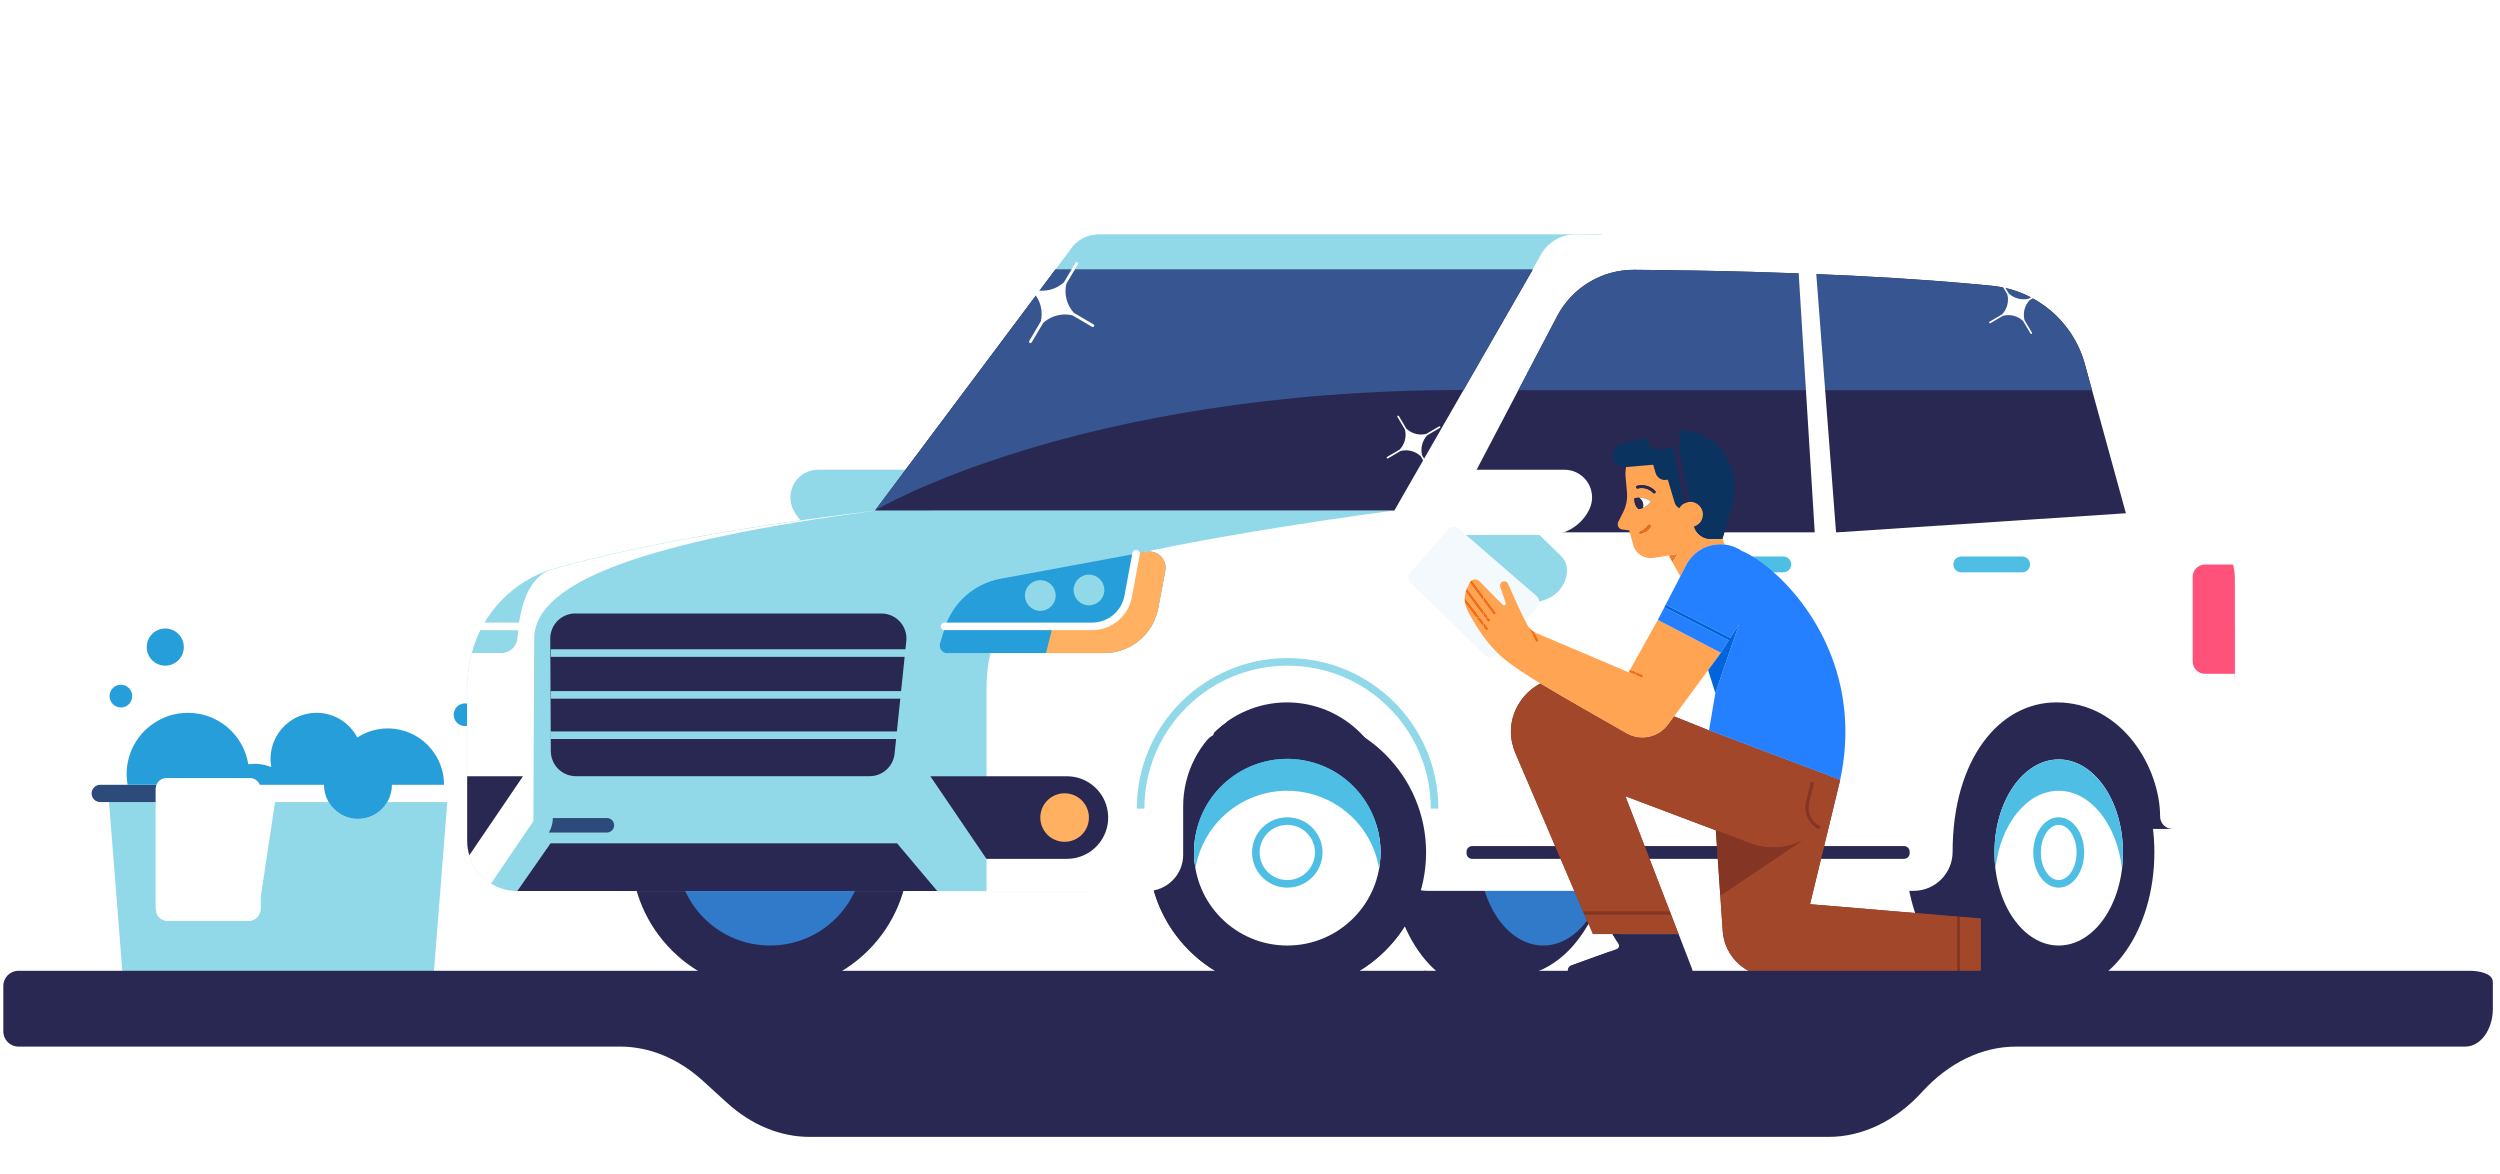 <svg xmlns="http://www.w3.org/2000/svg" width="330" height="155" viewBox="0 0 330 155" fill="none"><rect x="0" y="0" width="330" height="155" fill="#808080" stroke="none"/><g clip-path="url(#clip0_3536_2974)"><rect width="330" height="155" fill="white"></rect><path d="M20.502 105.874H20.564V119.968C20.564 120.848 21.276 121.561 22.153 121.561H32.804C33.681 121.561 34.393 120.848 34.393 119.968V118.573L35.914 108.468L36.304 105.874H43.388C44.64 108.012 47.383 108.729 49.515 107.473C50.174 107.085 50.723 106.534 51.11 105.874H59.041L58.838 108.468L57.255 128.554H16.176L14.594 108.468L14.39 105.874H20.499H20.502Z" fill="#91D8E8"></path><path d="M20.564 105.874H13.194C12.565 105.853 12.074 105.326 12.092 104.698C12.113 104.097 12.594 103.614 13.194 103.594H20.662C20.597 103.754 20.564 103.928 20.564 104.1V105.874Z" fill="#2C4A7A"></path><path d="M20.661 103.591C20.868 103.055 21.385 102.699 21.958 102.699H32.999C33.767 102.705 34.39 103.327 34.393 104.097V119.965C34.393 120.845 33.681 121.558 32.804 121.558H22.153C21.276 121.558 20.564 120.845 20.564 119.965V104.097C20.564 103.922 20.596 103.751 20.661 103.591Z" fill="white"></path><path d="M20.502 95.341C24.267 92.954 29.249 94.082 31.629 97.858C32.208 98.779 32.598 99.807 32.772 100.879C33.8 100.734 34.845 100.864 35.805 101.258C35.214 97.947 37.411 94.781 40.712 94.186C43.32 93.718 45.927 94.997 47.162 97.349C50.599 95.113 55.188 96.096 57.417 99.543C58.197 100.749 58.613 102.158 58.61 103.595H51.736C51.736 104.335 51.556 105.064 51.204 105.715C51.175 105.771 51.142 105.822 51.11 105.875C49.858 108.013 47.114 108.73 44.982 107.474C44.324 107.086 43.775 106.535 43.388 105.875C43.355 105.822 43.323 105.768 43.293 105.715C42.945 105.064 42.762 104.335 42.762 103.595H34.293C34.086 103.059 33.569 102.703 32.996 102.703H21.958C21.382 102.703 20.869 103.059 20.662 103.595H16.844C16.259 100.352 17.709 97.079 20.499 95.344L20.502 95.341Z" fill="#259ED9"></path><path d="M15.954 90.386C16.781 90.386 17.452 91.058 17.452 91.884C17.452 92.711 16.781 93.386 15.957 93.386C15.131 93.386 14.46 92.713 14.46 91.887C14.46 91.058 15.131 90.386 15.954 90.386Z" fill="#259ED9"></path><path d="M61.38 92.845C62.207 92.845 62.877 93.517 62.877 94.343C62.877 95.17 62.207 95.845 61.383 95.845C60.556 95.845 59.886 95.172 59.886 94.346C59.886 93.517 60.556 92.845 61.38 92.845Z" fill="#259ED9"></path><path d="M21.802 82.961C23.155 82.952 24.256 84.045 24.262 85.401C24.271 86.758 23.181 87.862 21.829 87.868C20.477 87.877 19.375 86.784 19.369 85.428C19.363 84.584 19.791 83.796 20.503 83.343C20.893 83.094 21.342 82.961 21.802 82.961Z" fill="#259ED9"></path><g clip-path="url(#clip1_3536_2974)"><path d="M295.04 82.682H225.716V89.725H295.04V82.682Z" fill="#E8BAE2"></path><path d="M279.235 43.659H224.579" stroke="#E8BAE2" stroke-linecap="round" stroke-linejoin="round"></path><path d="M120.514 62.006H107.975C105.953 62.006 104.33 63.645 104.33 65.654C104.33 66.178 104.447 66.692 104.661 67.167C105.633 69.263 107.732 70.612 110.046 70.612H124.111L120.514 61.996V62.006Z" fill="#91D8E8"></path><path d="M163.701 84.215L288.81 85.389L286.807 109.421H268.436L155.886 112.516L163.691 84.215H163.701Z" fill="#292852"></path><path d="M169.922 130.815C180.041 130.815 188.244 122.627 188.244 112.526C188.244 102.426 180.041 94.237 169.922 94.237C159.803 94.237 151.599 102.426 151.599 112.526C151.599 122.627 159.803 130.815 169.922 130.815Z" fill="#292852"></path><path d="M169.922 124.809C176.718 124.809 182.228 119.31 182.228 112.526C182.228 105.743 176.718 100.243 169.922 100.243C163.126 100.243 157.616 105.743 157.616 112.526C157.616 119.31 163.126 124.809 169.922 124.809Z" fill="white"></path><path d="M169.922 116.669C172.214 116.669 174.073 114.814 174.073 112.526C174.073 110.238 172.214 108.383 169.922 108.383C167.63 108.383 165.771 110.238 165.771 112.526C165.771 114.814 167.63 116.669 169.922 116.669Z" stroke="#4EBEE5" stroke-linecap="round" stroke-linejoin="round"></path><path d="M101.647 130.815C111.767 130.815 119.97 122.627 119.97 112.526C119.97 102.426 111.767 94.237 101.647 94.237C91.528 94.237 83.325 102.426 83.325 112.526C83.325 122.627 91.528 130.815 101.647 130.815Z" fill="#292852"></path><path d="M101.647 124.809C108.444 124.809 113.953 119.31 113.953 112.526C113.953 105.743 108.444 100.243 101.647 100.243C94.851 100.243 89.342 105.743 89.342 112.526C89.342 119.31 94.851 124.809 101.647 124.809Z" fill="#3179C9"></path><path d="M101.647 104.386C107.635 104.386 112.758 108.704 113.759 114.603C114.945 107.918 110.483 101.543 103.796 100.36C97.098 99.176 90.712 103.629 89.526 110.304C89.274 111.721 89.274 113.176 89.526 114.593C90.537 108.694 95.65 104.386 101.647 104.376V104.386Z" fill="#259ED9"></path><path d="M101.647 116.669C103.94 116.669 105.798 114.814 105.798 112.526C105.798 110.238 103.94 108.383 101.647 108.383C99.355 108.383 97.497 110.238 97.497 112.526C97.497 114.814 99.355 116.669 101.647 116.669Z" stroke="#292852" stroke-miterlimit="10"></path><path d="M271.751 94.228H264.159V130.815H271.751V94.228Z" fill="#292852"></path><path d="M264.159 130.815C271.133 130.815 276.786 122.627 276.786 112.526C276.786 102.426 271.133 94.237 264.159 94.237C257.186 94.237 251.533 102.426 251.533 112.526C251.533 122.627 257.186 130.815 264.159 130.815Z" fill="#292852"></path><path d="M271.751 130.815C278.724 130.815 284.377 122.627 284.377 112.526C284.377 102.426 278.724 94.237 271.751 94.237C264.777 94.237 259.124 102.426 259.124 112.526C259.124 122.627 264.777 130.815 271.751 130.815Z" fill="#292852"></path><path d="M271.751 124.809C276.437 124.809 280.236 119.31 280.236 112.526C280.236 105.743 276.437 100.243 271.751 100.243C267.064 100.243 263.265 105.743 263.265 112.526C263.265 119.31 267.064 124.809 271.751 124.809Z" fill="white"></path><path d="M271.751 104.386C275.95 104.386 279.42 108.801 280.1 114.603C280.188 113.914 280.227 113.225 280.227 112.536C280.227 105.754 276.436 100.253 271.751 100.253C267.066 100.253 263.275 105.754 263.275 112.536C263.275 113.225 263.323 113.923 263.401 114.603C264.062 108.801 267.542 104.386 271.731 104.386H271.751Z" fill="#4EBEE5"></path><path d="M271.751 116.669C273.329 116.669 274.608 114.814 274.608 112.526C274.608 110.238 273.329 108.383 271.751 108.383C270.172 108.383 268.893 110.238 268.893 112.526C268.893 114.814 270.172 116.669 271.751 116.669Z" stroke="#4EBEE5" stroke-linecap="round" stroke-linejoin="round"></path><path d="M203.709 94.228H196.118V130.815H203.709V94.228Z" fill="#292852"></path><path d="M196.118 130.815C203.091 130.815 208.744 122.627 208.744 112.526C208.744 102.426 203.091 94.237 196.118 94.237C189.144 94.237 183.491 102.426 183.491 112.526C183.491 122.627 189.144 130.815 196.118 130.815Z" fill="#292852"></path><path d="M203.709 130.815C210.683 130.815 216.336 122.627 216.336 112.526C216.336 102.426 210.683 94.237 203.709 94.237C196.736 94.237 191.083 102.426 191.083 112.526C191.083 122.627 196.736 130.815 203.709 130.815Z" fill="#292852"></path><path d="M203.709 124.809C208.396 124.809 212.195 119.31 212.195 112.526C212.195 105.743 208.396 100.243 203.709 100.243C199.023 100.243 195.224 105.743 195.224 112.526C195.224 119.31 199.023 124.809 203.709 124.809Z" fill="#3179C9"></path><path d="M203.709 104.386C207.909 104.386 211.379 108.801 212.059 114.603C212.147 113.914 212.185 113.225 212.185 112.536C212.185 105.754 208.395 100.253 203.709 100.253C199.024 100.253 195.233 105.754 195.233 112.536C195.233 113.225 195.282 113.923 195.36 114.603C196.021 108.801 199.501 104.386 203.69 104.386H203.709Z" fill="#91D8E8"></path><path d="M203.709 116.669C205.288 116.669 206.567 114.814 206.567 112.526C206.567 110.238 205.288 108.383 203.709 108.383C202.131 108.383 200.852 110.238 200.852 112.526C200.852 114.814 202.131 116.669 203.709 116.669Z" stroke="#4EBEE5" stroke-linecap="round" stroke-linejoin="round"></path><path d="M196.147 66.944H193.571L190.568 76.899H205.517L206.606 75.55L196.137 66.944H196.147Z" fill="white"></path><path d="M192.551 62.657C192.551 62.657 194.495 64.975 197.906 68.565C202.64 73.581 208.482 69.157 204.672 64.151C202.057 60.716 202.057 62.657 202.057 62.657H192.56H192.551Z" fill="#91D8E8"></path><path d="M198.587 112.584H251.533" stroke="#4EBEE5" stroke-linecap="round" stroke-linejoin="round"></path><path d="M231.256 67.119H223.471C222.975 67.119 222.576 66.721 222.576 66.227C222.576 65.732 222.975 65.334 223.471 65.334H231.256C231.752 65.334 232.151 65.732 232.151 66.227C232.151 66.721 231.752 67.119 231.256 67.119Z" fill="#4EBEE5"></path><path d="M264.49 67.119H256.704C256.208 67.119 255.81 66.721 255.81 66.227C255.81 65.732 256.208 65.334 256.704 65.334H264.49C264.985 65.334 265.384 65.732 265.384 66.227C265.384 66.721 264.985 67.119 264.49 67.119Z" fill="#4EBEE5"></path><path d="M115.508 67.381C115.508 67.381 89.769 70.272 73.099 75.075C66.577 76.957 61.668 83.05 61.668 90.851V111.002C61.668 114.66 64.633 117.619 68.297 117.619H143.658L154.136 86.203L187.195 67.391H115.508V67.381Z" fill="#91D8E8"></path><path d="M211.427 30.93L184.055 67.381H115.508L141.286 32.948C142.112 31.686 143.522 30.93 145.029 30.93H211.427Z" fill="#91D8E8"></path><path d="M289.169 66.382L280.256 40.263C281.306 38.895 281.043 36.945 279.682 35.897C279.303 35.606 278.856 35.403 278.38 35.315C270.351 33.724 250.668 31.066 207.928 30.949C206.042 30.949 204.302 31.968 203.398 33.617C199.015 41.525 187.934 59.658 184.065 67.44V67.391C184.065 67.391 157.558 70.767 141.656 75.075C135.114 76.899 130.225 82.09 130.225 90.851V117.61H151.395C154.039 117.61 156.187 115.466 156.187 112.827V106.385C156.207 98.846 162.331 92.734 169.883 92.714C177.445 92.734 183.569 98.846 183.589 106.385V112.808C183.589 115.447 185.737 117.591 188.381 117.591H252.612C255.45 117.581 257.734 115.282 257.744 112.458C257.744 100.214 263.907 92.714 271.44 92.714C280.246 92.714 285.135 101.485 285.135 107.772C285.135 108.674 285.864 109.412 286.768 109.422C287.274 109.422 287.76 109.189 288.071 108.791L292.309 103.416C294.049 101.194 294.992 98.458 294.982 95.644V76.337C294.982 74.396 294.214 72.533 292.844 71.156L290.89 69.186C290.112 68.391 289.529 67.44 289.179 66.392L289.169 66.382Z" fill="white"></path><path d="M280.616 67.75L275.192 48.025C273.627 42.378 268.747 38.284 262.905 37.711C254.021 36.819 238.751 35.79 215.733 35.615C211.466 35.586 207.539 37.944 205.556 41.718C200.23 51.896 190.577 70.272 190.577 70.272H242.425L280.625 67.75H280.616Z" fill="#292852"></path><path d="M198.713 66.246L206.062 73.397C207.627 74.91 206.732 77.898 204.39 78.985C202.349 79.936 200.181 79.693 198.83 78.374L190.587 70.36L198.713 66.236V66.246Z" fill="#91D8E8"></path><path d="M193.97 62.006H206.509C208.521 62.006 210.154 63.645 210.154 65.654C210.154 66.178 210.037 66.692 209.823 67.167C208.851 69.263 206.752 70.612 204.438 70.612H190.373L193.97 61.996V62.006Z" fill="white"></path><path d="M169.922 130.815C180.041 130.815 188.244 122.627 188.244 112.526C188.244 102.426 180.041 94.237 169.922 94.237C159.803 94.237 151.599 102.426 151.599 112.526C151.599 122.627 159.803 130.815 169.922 130.815Z" fill="#292852"></path><path d="M169.922 104.386C175.91 104.386 181.032 108.704 182.033 114.603C183.219 107.918 178.758 101.543 172.07 100.36C165.373 99.176 158.987 103.629 157.801 110.304C157.548 111.721 157.548 113.176 157.801 114.593C158.812 108.694 163.925 104.386 169.922 104.376V104.386Z" fill="#4EBEE5"></path><path d="M64.817 116.63L70.407 108.393L70.513 84.321C70.513 76.55 86.124 71.34 115.499 67.41C115.499 67.41 89.76 70.301 73.089 75.104C66.567 76.986 61.658 83.079 61.658 90.88V111.032C61.658 113.322 62.854 115.446 64.808 116.64L64.817 116.63Z" fill="white"></path><path d="M68.288 117.61L72.671 111.323H118.415L123.712 117.61H68.288Z" fill="#292852"></path><path d="M125.073 86.204H145.738C149.228 86.214 152.221 83.74 152.873 80.324L153.816 75.328C154.029 74.163 153.271 73.048 152.105 72.834C151.842 72.786 151.58 72.786 151.317 72.834L132.081 76.395C128.553 77.045 125.695 79.606 124.665 83.031L124.101 84.894C123.926 85.428 124.218 86 124.752 86.175C124.849 86.204 124.956 86.223 125.063 86.223V86.204H125.073Z" fill="#259ED9"></path><path d="M75.131 74.523C75.325 74.474 75.49 74.435 75.656 74.387L75.131 74.523Z" fill="#259ED9"></path><path d="M75.957 80.984H116.344C118.172 80.984 119.649 82.459 119.649 84.283C119.649 84.4 119.649 84.506 119.63 84.623L118.084 99.496C117.909 101.175 116.49 102.456 114.789 102.456H76.015C74.198 102.456 72.72 100.99 72.71 99.166L72.633 84.293C72.633 82.469 74.1 80.984 75.928 80.975H75.957V80.984Z" fill="#292852"></path><path d="M62.281 86.204H66.159C67.306 86.204 68.249 85.321 68.317 84.176C68.482 81.246 69.318 76.055 73.099 75.075C67.792 76.647 63.7 80.858 62.29 86.194L62.281 86.204Z" fill="#91D8E8"></path><path d="M122.798 102.465H140.82C143.337 102.465 145.534 104.182 146.127 106.627C146.836 109.557 145.048 112.507 142.112 113.215C141.685 113.322 141.257 113.37 140.82 113.37H130.215L122.808 102.465H122.798Z" fill="#292852"></path><path d="M61.668 102.465V111.003C61.668 111.643 61.765 112.274 61.95 112.895L69.036 102.465H61.668Z" fill="#292852"></path><path d="M140.528 111.119C142.3 111.119 143.736 109.686 143.736 107.918C143.736 106.149 142.3 104.716 140.528 104.716C138.757 104.716 137.32 106.149 137.32 107.918C137.32 109.686 138.757 111.119 140.528 111.119Z" fill="#FFB061"></path><path d="M72.691 91.725H120.903" stroke="#91D8E8" stroke-miterlimit="10"></path><path d="M72.691 86.204H120.903" stroke="#91D8E8" stroke-miterlimit="10"></path><path d="M72.652 97.051H120.903" stroke="#91D8E8" stroke-miterlimit="10"></path><path d="M151.318 72.825L150.025 73.067L148.897 79.082C148.508 81.168 146.681 82.682 144.562 82.682H138.963L138.069 86.204H145.748C149.237 86.214 152.231 83.74 152.883 80.324L153.825 75.328C154.039 74.163 153.271 73.048 152.115 72.834C151.862 72.786 151.599 72.786 151.347 72.834H151.327L151.318 72.825Z" fill="#FFB061"></path><path d="M124.674 82.681H144.154C146.487 82.681 148.489 81.022 148.917 78.733L149.966 73.086" stroke="white" stroke-linecap="round" stroke-linejoin="round"></path><path d="M143.746 79.907C144.867 79.907 145.777 78.999 145.777 77.879C145.777 76.759 144.867 75.852 143.746 75.852C142.624 75.852 141.714 76.759 141.714 77.879C141.714 78.999 142.624 79.907 143.746 79.907Z" fill="#91D8E8"></path><path d="M137.32 80.635C138.442 80.635 139.352 79.727 139.352 78.607C139.352 77.487 138.442 76.579 137.32 76.579C136.198 76.579 135.289 77.487 135.289 78.607C135.289 79.727 136.198 80.635 137.32 80.635Z" fill="#91D8E8"></path><path d="M68.453 82.682H63.7" stroke="white" stroke-linecap="round" stroke-linejoin="round"></path><path d="M202.319 35.587H139.303L115.508 67.381H184.055L202.319 35.587Z" fill="#292852"></path><path d="M251.329 111.682H194.329C193.916 111.682 193.581 112.016 193.581 112.429V112.623C193.581 113.035 193.916 113.37 194.329 113.37H251.329C251.742 113.37 252.077 113.035 252.077 112.623V112.429C252.077 112.016 251.742 111.682 251.329 111.682Z" fill="#292852"></path><path d="M227.368 73.455H235.397C235.98 73.455 236.447 73.921 236.447 74.503C236.447 75.085 235.98 75.551 235.397 75.551H227.368C226.785 75.551 226.318 75.085 226.318 74.503C226.318 73.921 226.785 73.455 227.368 73.455Z" fill="#4EBEE5"></path><path d="M258.891 73.455H266.92C267.503 73.455 267.97 73.921 267.97 74.503C267.97 75.085 267.503 75.551 266.92 75.551H258.891C258.308 75.551 257.841 75.085 257.841 74.503C257.841 73.921 258.308 73.455 258.891 73.455Z" fill="#4EBEE5"></path><path d="M215.724 35.615C211.456 35.586 207.529 37.944 205.546 41.718L200.424 51.508H276.144L275.192 48.044C273.627 42.397 268.747 38.303 262.905 37.731C254.021 36.838 238.751 35.79 215.724 35.615Z" fill="#375591"></path><path d="M239.567 70.622L237.341 34.694H239.635L242.425 71.146L239.567 70.612V70.622Z" fill="white"></path><path d="M202.319 35.587H139.303L115.508 67.381C115.508 67.381 141.967 51.499 193.182 51.479L202.319 35.577V35.587Z" fill="#375591"></path><path d="M289.432 76.123V87.31C289.432 88.212 290.161 88.94 291.065 88.94H295.001V76.347C295.001 75.735 294.914 75.124 294.768 74.522H291.065C290.17 74.522 289.441 75.24 289.432 76.133V76.123Z" fill="#FF527B"></path><path d="M169.922 101.572C176.716 101.572 182.228 105.735 182.228 112.526C182.228 119.318 176.716 124.809 169.922 124.809C163.128 124.809 157.616 119.308 157.616 112.526C157.616 105.744 163.128 101.572 169.922 101.572Z" fill="white"></path><path d="M169.922 104.386C175.91 104.386 181.032 108.704 182.033 114.603C183.219 107.918 178.758 101.543 172.07 100.36C165.373 99.176 158.987 103.629 157.801 110.304C157.548 111.721 157.548 113.176 157.801 114.593C158.812 108.694 163.925 104.386 169.922 104.376V104.386Z" fill="#4EBEE5"></path><path d="M169.922 116.669C172.214 116.669 174.073 114.814 174.073 112.526C174.073 110.238 172.214 108.383 169.922 108.383C167.63 108.383 165.771 110.238 165.771 112.526C165.771 114.814 167.63 116.669 169.922 116.669Z" stroke="#4EBEE5" stroke-linecap="round" stroke-linejoin="round"></path><path d="M151.599 100.486L150.171 117.62H151.386C154.029 117.62 156.178 115.476 156.178 112.837V106.394C156.187 101.989 158.316 97.856 161.903 95.295L160.153 94.237L151.599 100.495V100.486Z" fill="white"></path><path d="M150.559 106.734C150.559 96.042 159.239 87.368 169.961 87.368C180.672 87.368 189.362 96.032 189.362 106.734" stroke="#91D8E8" stroke-miterlimit="10"></path></g><g clip-path="url(#clip2_3536_2974)"><path d="M192.56 69.788C192.142 69.426 191.506 69.471 191.142 69.888L186.159 75.596C185.811 75.994 185.835 76.593 186.215 76.961L195.99 86.454C196.404 86.856 197.074 86.828 197.452 86.392L202.929 80.08C203.289 79.664 203.244 79.038 202.829 78.678L192.56 69.788Z" fill="#F3F9FC"></path><path d="M191.75 128.857H188.043V128.077C189.212 128.587 190.474 128.852 191.75 128.857Z" fill="#3B8DFE"></path><path d="M228.983 64.987C228.975 65.096 228.965 65.205 228.955 65.314L228.498 65.091C228.659 65.057 228.821 65.022 228.985 64.987H228.983Z" fill="#0A3360"></path><path d="M221.669 67.083C221.371 66.927 221.147 66.657 221.05 66.335C221.147 66.657 221.368 66.927 221.669 67.083Z" fill="#0A3360"></path><path d="M212.975 59.531C213.157 59.07 213.55 58.724 214.032 58.6L214.739 58.416L217.346 57.74C217.259 56.93 217.779 56.178 218.57 55.972L220.702 55.42C220.921 55.363 221.142 55.494 221.199 55.709L221.49 56.819C223.652 56.715 225.739 57.626 227.127 59.281C227.212 59.38 227.296 59.479 227.374 59.583C227.428 59.655 227.476 59.729 227.528 59.801C228.585 61.314 229.1 63.142 228.983 64.983C228.976 65.091 228.966 65.201 228.956 65.309C228.903 65.82 228.804 66.323 228.657 66.813L228.573 67.09L227.361 71.132L225.831 71.167C224.816 71.189 223.908 70.533 223.62 69.562L223.597 69.49C224.48 69.213 224.97 68.277 224.692 67.397C224.493 66.766 223.936 66.313 223.274 66.241C223.212 66.238 223.15 66.238 223.087 66.241H223.008C222.754 66.256 222.51 66.33 222.289 66.454C222.03 66.602 221.814 66.818 221.667 67.078C221.368 66.922 221.144 66.652 221.047 66.33L220.142 63.298C219.458 63.501 218.741 63.112 218.537 62.434L218.465 62.191L218.212 61.337L216.93 61.446L214.639 61.641L214.555 61.649C213.696 61.723 212.943 61.092 212.866 60.239C212.843 59.997 212.88 59.754 212.972 59.526L212.975 59.531Z" fill="#292852"></path><path d="M216.465 70.204C216.905 70.035 217.279 69.736 217.54 69.347C217.602 69.263 217.719 69.243 217.803 69.305C217.888 69.367 217.908 69.483 217.846 69.567C217.846 69.57 217.841 69.572 217.838 69.577C217.535 70.025 217.097 70.37 216.587 70.563C216.567 70.57 216.547 70.573 216.525 70.573C216.42 70.573 216.336 70.489 216.336 70.385C216.336 70.305 216.388 70.234 216.463 70.206L216.465 70.204Z" fill="#F46C0F"></path><path d="M220.776 74.235L220.271 73.324L221.455 73.108L220.776 74.235Z" fill="#EF7A2B"></path><path d="M221.552 58.751L221.567 58.746C221.786 58.689 221.915 58.469 221.858 58.251L221.485 56.822C223.647 56.718 225.734 57.629 227.122 59.283C227.207 59.383 227.291 59.482 227.368 59.586C227.423 59.657 227.47 59.732 227.522 59.804C228.582 61.317 229.095 63.145 228.978 64.985C228.816 65.017 228.654 65.054 228.49 65.089L228.948 65.312C228.896 65.822 228.796 66.325 228.649 66.815L228.565 67.093L227.353 71.135L225.823 71.17C224.808 71.192 223.9 70.536 223.612 69.565L223.59 69.493C224.473 69.216 224.963 68.279 224.684 67.4C224.485 66.768 223.928 66.315 223.269 66.243C223.206 66.241 223.144 66.241 223.082 66.243H223.002L222.607 64.202L222.184 62.028L221.547 58.746L221.552 58.751Z" fill="#0A3360"></path><path d="M212.975 59.531C213.156 59.07 213.549 58.724 214.032 58.6L214.738 58.416L217.345 57.74C217.353 57.822 217.365 57.904 217.383 57.985L217.41 58.092L217.418 58.117C217.649 58.998 218.552 59.529 219.44 59.298L219.704 59.229L220.831 58.937L221.353 61.624L221.776 63.798L222.293 66.459C222.035 66.607 221.818 66.823 221.671 67.083C221.373 66.927 221.149 66.657 221.052 66.335L220.146 63.303C219.462 63.506 218.746 63.117 218.542 62.439L218.47 62.196L218.216 61.342L216.935 61.45L214.644 61.646L214.559 61.654C213.701 61.728 212.947 61.096 212.87 60.244C212.848 60.002 212.885 59.759 212.977 59.531H212.975Z" fill="#0A3360"></path><path d="M199.601 95.068C199.621 94.982 199.643 94.895 199.666 94.811C199.885 93.981 200.25 93.196 200.748 92.495C201.076 92.027 201.457 91.601 201.882 91.219C202.323 90.828 202.81 90.494 203.332 90.219C203.449 90.291 203.569 90.362 203.688 90.434C206.825 92.332 210.763 94.533 214.726 96.807C216.564 97.847 218.893 97.359 220.154 95.67L220.159 95.663L220.973 94.561L224.368 95.918L225.592 96.406L234 99.584L241.359 102.363L241.759 102.514L242.901 102.945L242.307 105.399L240.692 112.062L238.924 119.356L248.862 120.188L255.213 120.721L257.034 120.874L258.345 120.983L258.723 121.015L259.83 121.107L261.469 121.243V128.916H233.826C230.448 128.892 227.654 126.294 227.401 122.94L226.659 112.067V112.032L226.493 109.605L224.371 108.805L221.117 107.576L219.716 107.049L215.149 105.325L214.544 105.097L215.149 106.66L215.323 107.113L217.176 111.911L217.236 112.069L220.428 120.337L220.575 120.713L221.575 123.304H210.248L209.676 121.967L209.141 120.713L208.979 120.337L205.442 112.069L205.375 111.911L204.798 110.561L204.457 109.763L203.688 107.963L200.036 99.43C199.847 98.987 199.701 98.526 199.601 98.055C199.385 97.072 199.385 96.057 199.601 95.073V95.068Z" fill="#843523"></path><path d="M261.467 121.241V128.912H258.72V121.011L259.827 121.102L261.467 121.239V121.241Z" fill="#A3472B"></path><path d="M220.574 120.706L221.574 123.297H210.251L209.678 121.959L209.144 120.706H220.574Z" fill="#A3472B"></path><path d="M199.601 95.068C199.621 94.982 199.643 94.895 199.666 94.811C199.884 93.981 200.25 93.196 200.748 92.495C201.076 92.027 201.457 91.601 201.882 91.219C202.322 90.828 202.81 90.494 203.332 90.219C203.449 90.291 203.566 90.362 203.688 90.434C206.825 92.332 210.763 94.533 214.726 96.807C216.564 97.847 218.893 97.359 220.154 95.67L220.159 95.663L220.972 94.561L224.368 95.918L225.592 96.406L234 99.584L241.359 102.363L241.759 102.514L242.901 102.945L242.307 105.399L240.692 112.062L238.923 119.356L248.862 120.188L255.213 120.721L257.034 120.874L258.345 120.983V128.916H233.829C230.45 128.892 227.657 126.294 227.403 122.94L226.662 112.067L227.082 118.222L236.244 112.067L237.906 110.95C235.777 112.035 233.284 112.168 231.05 111.321L230.092 110.96L226.495 109.602L224.373 108.802L221.122 107.574L219.721 107.046L215.154 105.322L214.549 105.094L215.154 106.657L215.328 107.111L217.181 111.908L217.241 112.067L220.433 120.334H208.984L205.447 112.067L205.38 111.908L204.803 110.558L204.462 109.761L203.693 107.96L200.041 99.427C199.852 98.984 199.705 98.523 199.606 98.053C199.389 97.07 199.389 96.054 199.606 95.071L199.601 95.068ZM238.792 105.927L239.16 104.411L239.431 103.291L239.063 103.202L238.685 104.758L238.423 105.84C238.075 107.257 238.739 108.73 240.033 109.414C240.127 109.322 240.217 109.228 240.307 109.129C239.105 108.552 238.473 107.217 238.792 105.929V105.927Z" fill="#A3472B"></path><path d="M258.72 122.522V128.912H258.342V120.979L258.72 121.011V122.522Z" fill="#843523"></path><path d="M231.045 111.317C233.279 112.164 235.771 112.03 237.901 110.945L236.239 112.062L227.077 118.214L226.657 112.06V112.025L226.49 109.598L230.087 110.955L231.045 111.317Z" fill="#843523"></path><path d="M210.505 120.329H220.43L220.577 120.706H209.144L208.982 120.329H210.505Z" fill="#843523"></path><path d="M238.685 104.755L239.063 103.199L239.431 103.288L239.16 104.408L238.792 105.926C238.476 107.217 239.108 108.552 240.307 109.126C240.217 109.223 240.125 109.317 240.033 109.411C238.737 108.727 238.075 107.256 238.423 105.837L238.685 104.752V104.755Z" fill="#843523"></path><path d="M225.831 71.17L227.361 71.135L227.679 71.883C225.667 71.638 223.699 72.616 222.692 74.37L221.801 76.091L220.271 73.327L220.776 74.239L221.455 73.112L220.271 73.327L219.627 73.429L218.853 73.55L218.271 73.642C217.179 73.81 216.109 73.223 215.669 72.215L215.054 70.006L214.027 69.879C213.646 69.748 213.445 69.334 213.577 68.958C213.597 68.901 213.624 68.844 213.659 68.794L214.268 67.581C214.669 66.783 214.838 65.892 214.761 65.002L214.604 63.207C214.532 62.689 214.547 62.164 214.644 61.651L216.935 61.456L218.216 61.347L218.47 62.201L218.542 62.444C218.746 63.125 219.463 63.511 220.147 63.308L221.052 66.34C221.149 66.662 221.371 66.932 221.672 67.088C221.818 66.828 222.035 66.612 222.294 66.464C222.512 66.34 222.759 66.266 223.012 66.251C223.04 66.251 223.067 66.251 223.092 66.251C223.311 66.233 223.53 66.271 223.729 66.362C224.587 66.697 225.01 67.663 224.672 68.517C224.485 68.99 224.09 69.354 223.6 69.5L223.622 69.572C223.911 70.543 224.819 71.199 225.833 71.177L225.831 71.17ZM216.348 70.444C216.375 70.521 216.448 70.57 216.527 70.57C216.55 70.57 216.569 70.568 216.589 70.56C217.099 70.37 217.535 70.025 217.841 69.575C217.908 69.493 217.895 69.374 217.813 69.31C217.731 69.243 217.612 69.255 217.547 69.337C217.547 69.339 217.542 69.342 217.54 69.347C217.281 69.738 216.905 70.038 216.465 70.204C216.365 70.238 216.313 70.345 216.348 70.444ZM215.744 65.78C215.714 66.08 215.761 66.38 215.878 66.657C215.88 66.664 215.885 66.669 215.888 66.677C215.943 66.796 216.01 66.905 216.092 67.006C216.149 67.078 216.214 67.142 216.286 67.199H216.296C216.296 67.199 216.326 67.194 216.353 67.192C216.368 67.189 216.388 67.187 216.408 67.182C216.428 67.177 216.452 67.172 216.477 67.167C216.52 67.157 216.567 67.145 216.622 67.128L216.652 67.118C216.676 67.11 216.701 67.1 216.731 67.093C216.746 67.088 216.761 67.081 216.776 67.076C216.798 67.066 216.823 67.058 216.848 67.048C217.278 66.87 217.654 66.58 217.94 66.211C217.316 65.736 216.505 65.577 215.746 65.783L215.744 65.78ZM218.485 64.804C217.87 64.155 216.948 63.893 216.082 64.123C215.985 64.16 215.935 64.269 215.972 64.368C216.007 64.46 216.107 64.51 216.201 64.482C216.933 64.299 217.704 64.524 218.219 65.074C218.291 65.149 218.41 65.153 218.487 65.082C218.562 65.01 218.567 64.891 218.495 64.814C218.492 64.812 218.49 64.809 218.485 64.804Z" fill="#FFA452"></path><path d="M195.835 82.155L195.335 81.503L193.345 78.912C193.355 78.642 193.394 78.375 193.467 78.118L195.832 81.283L195.999 81.503L196.365 81.991C196.427 82.075 196.546 82.093 196.631 82.031C196.715 81.969 196.733 81.85 196.671 81.766L196.474 81.503L195.837 80.649L193.623 77.684C193.656 77.607 193.686 77.528 193.725 77.454L194.006 76.909C194.006 76.909 194.011 76.901 194.016 76.896L195.84 79.336L197.123 81.052C197.186 81.137 197.305 81.154 197.39 81.092C197.474 81.03 197.492 80.911 197.429 80.827L195.842 78.704L194.28 76.614C194.596 76.406 195.014 76.448 195.28 76.716L195.842 77.285L198.36 79.841C198.454 79.935 198.606 79.935 198.701 79.841C198.768 79.777 198.79 79.68 198.76 79.591L198.034 77.478C197.932 77.186 198.091 76.867 198.385 76.765C198.616 76.686 198.872 76.765 199.019 76.961C199.019 76.961 200.163 79.618 201.099 81.501C201.295 81.895 201.482 82.256 201.646 82.551C201.688 82.623 201.736 82.692 201.788 82.761L202.047 83.284L202.233 83.661L202.706 84.612C202.756 84.703 202.87 84.738 202.962 84.686C203.049 84.639 203.084 84.532 203.044 84.443L202.654 83.658L202.544 83.44C202.621 83.487 202.701 83.527 202.783 83.564L203.009 83.661L203.688 83.95L203.788 83.993L209.539 86.432L214.515 88.545L214.98 88.743L215.005 88.701L215.152 88.765L215.948 89.117L216.639 89.424C216.734 89.469 216.846 89.429 216.893 89.335C216.938 89.241 216.898 89.129 216.803 89.082C216.801 89.082 216.798 89.08 216.793 89.077L215.798 88.636L215.589 88.545L215.191 88.369L215.555 87.718L217.808 83.673L218.017 83.296L218.836 81.828L221.657 83.299L222.381 83.675L224.274 84.661L225.709 85.409L227.167 86.17L225.478 88.458L224.371 89.957L220.975 94.559L220.162 95.661L220.157 95.668C218.896 97.357 216.567 97.845 214.729 96.805C210.768 94.531 206.828 92.329 203.691 90.432L203.335 90.217C202.95 89.981 202.576 89.751 202.218 89.526C201.676 89.184 201.166 88.857 200.696 88.542C200.387 88.337 200.094 88.136 199.82 87.943C199.295 87.572 198.835 87.222 198.454 86.903C197.469 86.056 196.591 85.097 195.835 84.042C195.74 83.913 195.643 83.784 195.554 83.656C195.464 83.527 195.385 83.403 195.3 83.279C194.89 82.662 194.529 82.061 194.21 81.501C194.049 81.216 193.894 80.939 193.755 80.681C193.571 80.339 193.444 79.968 193.384 79.586L194.855 81.503L195.832 82.776L196.084 83.106C196.148 83.188 196.268 83.202 196.35 83.138C196.432 83.074 196.447 82.96 196.385 82.875L195.83 82.155H195.835Z" fill="#FFA452"></path><path d="M209.679 121.959L210.251 123.296H212.853L213.649 124.607C213.781 124.822 213.711 125.105 213.495 125.236C213.47 125.251 213.443 125.263 213.413 125.275L207.462 127.423C207.062 127.566 206.855 128.007 207 128.406C207.077 128.614 207.238 128.78 207.447 128.862H199.601C201.019 128.854 202.415 128.53 203.688 127.911C206.057 126.779 208.126 124.696 209.679 121.964V121.959Z" fill="white"></path><path d="M226.428 91.469L229.112 83.679L229.241 83.303L229.572 82.342L228.968 83.303L228.731 83.679L228.406 84.197L227.694 83.833L227.393 83.679L226.657 83.3L223.291 81.574L219.87 79.818L221.801 76.088L222.691 74.367C224.082 71.959 227.169 71.129 229.587 72.514C229.612 72.529 229.639 72.544 229.664 72.558C229.779 72.625 229.883 72.702 229.99 72.776L230.02 72.759C234.112 74.547 242.272 82.124 243.448 93.738C243.705 96.316 243.615 98.919 243.18 101.475C243.13 101.768 243.078 102.062 243.018 102.36C242.981 102.553 242.943 102.746 242.901 102.942L241.759 102.511L241.359 102.36L234.003 99.581L225.594 96.403L226.43 91.466L226.428 91.469Z" fill="#2480FE"></path><path d="M225.829 83.301L226.565 83.678L227.369 84.091L228.202 84.52L227.162 86.172L225.704 85.412L224.269 84.663L222.378 83.678L221.654 83.301L218.831 81.83L219.697 80.158L223.453 82.085L225.826 83.304L225.829 83.301Z" fill="#2480FE"></path><path d="M197.422 80.83C197.484 80.914 197.467 81.033 197.382 81.095C197.298 81.157 197.178 81.139 197.116 81.055L195.832 79.339V78.707L197.419 80.83H197.422Z" fill="#F46C0F"></path><path d="M195.835 79.336L194.011 76.896C194.073 76.782 194.163 76.683 194.272 76.611L195.835 78.702V79.333V79.336Z" fill="#F46C0F"></path><path d="M195.835 80.65L196.474 81.505H196.001L195.837 81.284V80.653L195.835 80.65Z" fill="#F46C0F"></path><path d="M195.835 81.283L193.469 78.115C193.509 77.969 193.561 77.825 193.621 77.686L195.835 80.651V81.283Z" fill="#F46C0F"></path><path d="M196.668 81.768C196.73 81.853 196.713 81.972 196.628 82.033C196.544 82.095 196.424 82.078 196.362 81.994L195.997 81.506H196.469L196.666 81.768H196.668Z" fill="#F46C0F"></path><path d="M194.857 81.503L193.387 79.586C193.352 79.363 193.337 79.138 193.347 78.91L195.337 81.501H194.859L194.857 81.503Z" fill="#F46C0F"></path><path d="M196.387 82.877C196.449 82.961 196.432 83.08 196.347 83.142C196.265 83.204 196.148 83.187 196.086 83.107L195.835 82.778V82.156L196.387 82.877Z" fill="#F46C0F"></path><path d="M195.335 81.503L195.835 82.154V82.776L194.857 81.503H195.335Z" fill="#F46C0F"></path><path d="M203.039 84.448C203.089 84.54 203.057 84.654 202.964 84.703C202.872 84.753 202.758 84.721 202.708 84.629C202.708 84.624 202.703 84.619 202.701 84.614L202.228 83.663H202.651L203.042 84.448H203.039Z" fill="#F46C0F"></path><path d="M201.78 82.764C201.922 82.964 202.096 83.14 202.295 83.286H202.039L201.78 82.764Z" fill="#F46C0F"></path><path d="M202.228 83.663L202.042 83.286H202.298C202.377 83.343 202.457 83.398 202.544 83.445L202.654 83.663H202.231H202.228Z" fill="#F46C0F"></path><path d="M215.587 88.547H215.149V88.44L215.189 88.371L215.589 88.547H215.587Z" fill="#F46C0F"></path><path d="M215.587 88.546L215.796 88.638C215.843 88.799 215.893 88.958 215.945 89.116L215.149 88.764V88.544H215.587V88.546Z" fill="#F46C0F"></path><path d="M216.791 89.079C216.885 89.124 216.925 89.237 216.88 89.332C216.838 89.423 216.731 89.463 216.637 89.426L215.945 89.119C215.893 88.96 215.843 88.799 215.796 88.641L216.791 89.082V89.079Z" fill="#F46C0F"></path><path d="M215.089 88.546L215.149 88.44V88.546H215.089Z" fill="#F46C0F"></path><path d="M215.149 88.547V88.767L215.001 88.703L215.089 88.549H215.149V88.547Z" fill="#F46C0F"></path><path d="M223.291 81.575L226.654 83.301L227.391 83.68L227.692 83.834L228.403 84.198L228.729 83.68L228.965 83.304L229.57 82.343L229.239 83.304L229.11 83.68L226.426 91.47L225.47 88.46L227.159 86.172L228.199 84.52L227.366 84.091L226.562 83.678L225.826 83.301L223.45 82.083L219.694 80.156L219.868 79.821L223.291 81.577V81.575Z" fill="#0064DC"></path><path d="M78.765 107.982H80.141C80.671 108 81.084 108.441 81.069 108.966C81.052 109.469 80.646 109.872 80.141 109.89H72.447C72.474 109.845 72.501 109.8 72.526 109.756C72.82 109.211 72.974 108.602 72.974 107.982H78.768H78.765Z" fill="#2C4A7A"></path><path d="M216.848 67.043C216.947 66.756 216.923 66.441 216.776 66.174C216.676 65.973 216.522 65.805 216.328 65.691C216.129 65.691 215.932 65.721 215.743 65.778C216.502 65.572 217.313 65.731 217.938 66.206C217.654 66.575 217.278 66.865 216.845 67.043H216.848Z" fill="white"></path><path d="M190.077 56.473L188.402 57.457C187.735 58.162 187.477 59.16 187.717 60.099L188.08 60.714L188.705 61.769C188.737 61.822 188.722 61.89 188.669 61.923C188.616 61.955 188.547 61.94 188.515 61.888C188.515 61.886 188.512 61.883 188.512 61.882L188.082 61.152L187.527 60.212C186.82 59.545 185.82 59.289 184.878 59.529L183.48 60.351L183.204 60.513C183.149 60.543 183.082 60.524 183.051 60.469C183.023 60.418 183.039 60.352 183.089 60.321L183.478 60.091L184.762 59.337C185.432 58.634 185.69 57.635 185.447 56.696L184.507 55.106L184.459 55.027C184.429 54.974 184.446 54.905 184.499 54.874C184.552 54.844 184.621 54.861 184.652 54.914L184.766 55.107L185.639 56.584C186.291 57.198 187.197 57.468 188.08 57.311C188.149 57.299 188.218 57.284 188.287 57.267L189.962 56.282C190.015 56.252 190.084 56.269 190.115 56.322C190.146 56.375 190.128 56.444 190.075 56.474L190.077 56.473Z" fill="white"></path><path d="M269.594 38.626L267.919 39.611C267.252 40.315 266.994 41.313 267.235 42.252L267.598 42.867L268.222 43.922C268.254 43.975 268.239 44.044 268.187 44.076C268.134 44.108 268.065 44.093 268.032 44.041C268.032 44.039 268.029 44.036 268.029 44.035L267.599 43.305L267.044 42.365C266.337 41.698 265.337 41.442 264.395 41.682L262.997 42.504L262.721 42.667C262.666 42.696 262.599 42.677 262.568 42.623C262.54 42.571 262.556 42.505 262.606 42.475L262.995 42.245L264.279 41.49C264.949 40.787 265.208 39.788 264.964 38.849L264.024 37.259L263.977 37.18C263.946 37.127 263.963 37.059 264.016 37.028C264.069 36.997 264.138 37.015 264.169 37.067L264.284 37.261L265.156 38.737C265.808 39.351 266.715 39.621 267.598 39.464C267.667 39.452 267.736 39.438 267.805 39.42L269.479 38.436C269.532 38.405 269.601 38.422 269.632 38.475C269.663 38.528 269.645 38.597 269.592 38.628L269.594 38.626Z" fill="white"></path><path d="M133.988 36.743L136.58 38.264C137.948 38.586 139.388 38.214 140.431 37.273L141.274 35.851L141.961 34.692C142.01 34.601 142.127 34.568 142.217 34.618C142.309 34.667 142.341 34.784 142.291 34.873C142.291 34.876 142.286 34.88 142.286 34.883L141.714 35.849L140.759 37.464C140.436 38.826 140.809 40.26 141.754 41.298L144.346 42.819C144.436 42.871 144.466 42.987 144.413 43.076C144.361 43.165 144.244 43.195 144.155 43.143L141.563 41.622C140.433 41.357 139.244 41.563 138.271 42.19C138.072 42.316 137.886 42.457 137.712 42.613L137.01 43.797L136.184 45.194C136.164 45.226 136.137 45.251 136.105 45.266C136.013 45.313 135.898 45.276 135.851 45.184C135.821 45.127 135.823 45.058 135.858 45.003L137.386 42.422C137.709 41.06 137.336 39.623 136.391 38.588L133.799 37.068C133.709 37.016 133.679 36.899 133.731 36.81C133.784 36.721 133.901 36.691 133.99 36.743H133.988Z" fill="white"></path><path d="M216.779 66.173C216.925 66.441 216.95 66.755 216.851 67.043C216.826 67.053 216.804 67.063 216.779 67.07C216.764 67.075 216.749 67.082 216.734 67.087C216.706 67.097 216.682 67.105 216.654 67.115L216.624 67.124C216.57 67.142 216.522 67.154 216.48 67.164C216.455 67.169 216.43 67.177 216.41 67.179C216.391 67.181 216.371 67.186 216.356 67.189C216.331 67.194 216.311 67.196 216.299 67.196H216.289C216.216 67.139 216.152 67.075 216.095 67.003C216.012 66.902 215.945 66.79 215.891 66.674C215.888 66.666 215.883 66.661 215.881 66.654C215.803 66.473 215.756 66.28 215.744 66.082C215.744 66.067 215.739 66.052 215.739 66.037C215.736 65.951 215.739 65.864 215.744 65.777H215.746C215.935 65.72 216.134 65.69 216.331 65.69C216.522 65.804 216.679 65.973 216.776 66.173H216.779Z" fill="#292852"></path><path d="M218.487 65.069C218.413 65.143 218.293 65.143 218.218 65.069C217.704 64.519 216.932 64.293 216.201 64.477C216.099 64.504 215.995 64.447 215.967 64.346C215.94 64.251 215.99 64.152 216.082 64.118C216.947 63.887 217.87 64.147 218.485 64.799C218.559 64.873 218.559 64.992 218.485 65.066L218.487 65.069Z" fill="#292852"></path><path d="M221.773 63.799L221.35 61.624L220.828 58.937L219.701 59.229L219.437 59.298C218.552 59.529 217.646 58.999 217.415 58.117L217.408 58.092L217.38 57.986C217.176 57.106 217.699 56.224 218.567 55.972L220.699 55.42C220.918 55.363 221.139 55.494 221.196 55.709L221.487 56.819L221.86 58.248C221.918 58.466 221.788 58.687 221.569 58.743L221.554 58.748L222.191 62.03L222.614 64.205L223.01 66.246C222.756 66.261 222.512 66.335 222.291 66.459L221.773 63.799Z" fill="#292852"></path><path d="M207.462 127.421L213.413 125.273C213.651 125.187 213.773 124.924 213.689 124.689C213.679 124.662 213.666 124.634 213.649 124.607L212.853 123.297H221.575L223.351 127.889C223.5 128.275 223.306 128.709 222.918 128.855C222.918 128.855 222.915 128.855 222.913 128.855C222.828 128.89 222.739 128.907 222.647 128.909H207.726C207.3 128.912 206.952 128.572 206.95 128.146C206.947 127.82 207.154 127.525 207.465 127.416L207.462 127.421Z" fill="#292852"></path></g><path d="M241.344 150.07H106.898C102.991 150.076 99.17 148.493 95.909 145.52L92.819 142.704C89.56 139.728 85.738 138.144 81.831 138.15H2.439C1.335 138.15 0.439 137.255 0.439 136.15V130.142C0.439 129.038 1.335 128.142 2.439 128.142H316.676L325.994 128.142C327.099 128.142 328.978 128.44 329.047 129.543C329.053 129.643 329.057 129.75 329.057 129.865V129.896C329.057 131.015 329.057 132.185 329.057 133.147C329.056 134.474 328.673 135.746 327.994 136.684C327.315 137.622 326.395 138.15 325.434 138.151H266.133C263.899 138.15 261.681 138.668 259.572 139.684C257.461 140.698 255.489 142.195 253.738 144.114C251.988 146.031 250.016 147.527 247.906 148.539C245.796 149.554 243.578 150.072 241.344 150.07Z" fill="#292852"></path></g><defs><clipPath id="clip0_3536_2974"><rect width="330" height="155" fill="white"></rect></clipPath><clipPath id="clip1_3536_2974"><rect width="233.372" height="143.002" fill="white" transform="translate(61.668 -2)"></rect></clipPath><clipPath id="clip2_3536_2974"><rect width="316.805" height="97.944" fill="white" transform="matrix(-1 0 0 1 318.014 30.967)"></rect></clipPath></defs></svg>